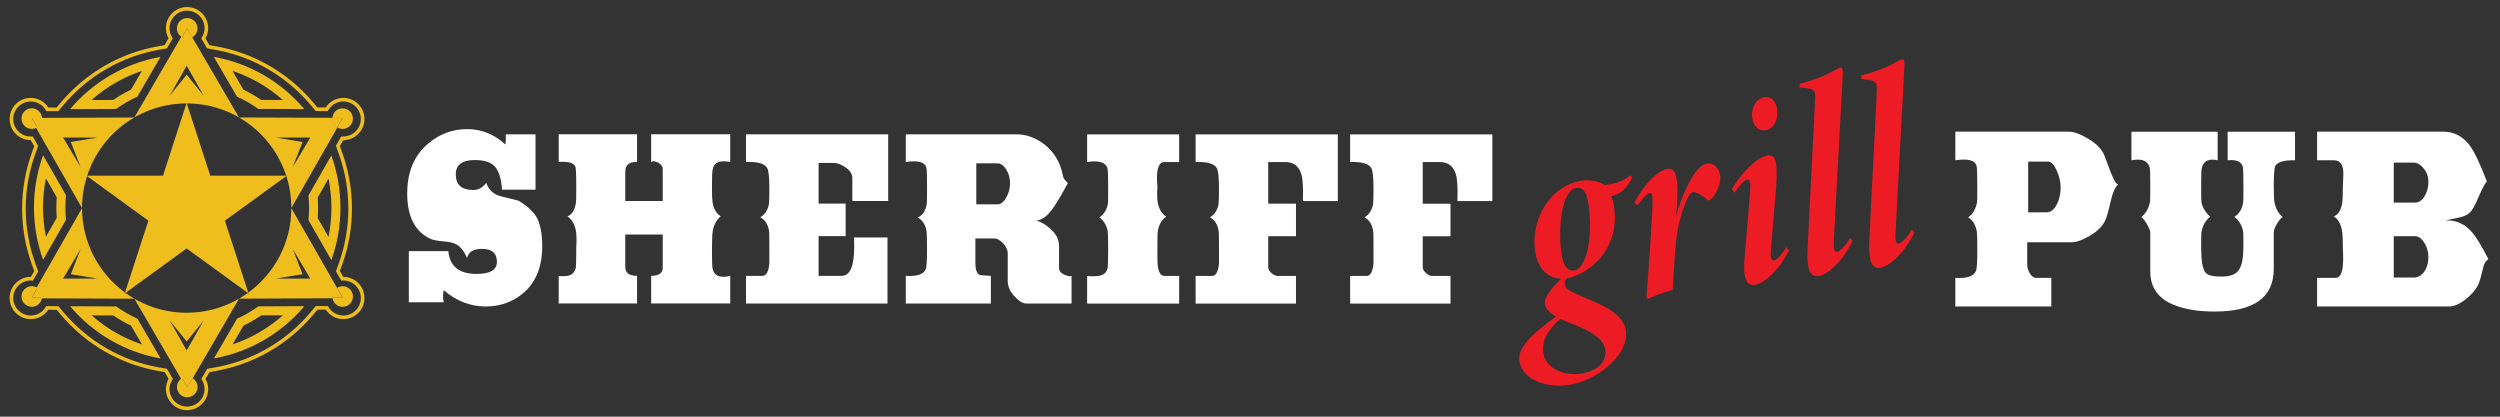 <svg width="100%" height="100%" viewBox="0 0 180 30" version="1.1" xmlns="http://www.w3.org/2000/svg" xmlns:xlink="http://www.w3.org/1999/xlink" xml:space="preserve" xmlns:serif="http://www.serif.com/" style="fill-rule:evenodd;clip-rule:evenodd;stroke-linejoin:round;stroke-miterlimit:2;">
    <rect x="0" y="0" width="180" height="30" fill="#333333" stroke="none"/>
    <g transform="matrix(0.075,0,0,0.075,13.846,1.3)">
        <path d="M0,18.435C2.961,16.726 4.973,13.561 4.973,9.898C4.973,4.435 0.548,0 -4.925,0C-10.391,0 -14.82,4.435 -14.82,9.898C-14.82,13.53 -12.841,16.672 -9.925,18.394L-4.977,9.898L0,18.435Z" style="fill:rgb(239,190,28);fill-rule:nonzero;"/>
    </g>
    <g transform="matrix(0.075,0,0,0.075,23.933,21.292)">
        <path d="M0,1.554C0.404,6.645 4.615,10.666 9.814,10.666C15.279,10.666 19.704,6.237 19.704,0.776C19.704,-4.694 15.279,-9.112 9.814,-9.112C7.893,-9.112 6.113,-8.541 4.598,-7.597L9.814,1.513L0,1.554Z" style="fill:rgb(239,190,28);fill-rule:nonzero;"/>
    </g>
    <g transform="matrix(0.075,0,0,0.075,24.276,7.914)">
        <path d="M0,16.757C1.515,17.701 3.293,18.272 5.213,18.272C10.677,18.272 15.105,13.845 15.105,8.382C15.105,2.916 10.677,-1.515 5.213,-1.515C-0.021,-1.515 -4.259,2.556 -4.613,7.699L5.159,7.732L0,16.757Z" style="fill:rgb(239,190,28);fill-rule:nonzero;"/>
    </g>
    <g transform="matrix(0.075,0,0,0.075,3.026,8.583)">
        <path d="M0,-1.18C-0.312,-6.362 -4.569,-10.484 -9.834,-10.484C-15.3,-10.484 -19.724,-6.052 -19.724,-0.586C-19.724,4.88 -15.3,9.304 -9.834,9.304C-7.947,9.304 -6.2,8.747 -4.7,7.831L-9.834,-1.136L0,-1.18Z" style="fill:rgb(239,190,28);fill-rule:nonzero;"/>
    </g>
    <g transform="matrix(0.075,0,0,0.075,2.688,21.971)">
        <path d="M0,-16.666C-1.536,-17.641 -3.342,-18.224 -5.294,-18.224C-10.759,-18.224 -15.184,-13.802 -15.184,-8.336C-15.184,-2.875 -10.759,1.558 -5.294,1.558C-0.124,1.558 4.062,-2.419 4.514,-7.467L-5.24,-7.5L0,-16.666Z" style="fill:rgb(239,190,28);fill-rule:nonzero;"/>
    </g>
    <g transform="matrix(0.075,0,0,0.075,13.112,28.604)">
        <path d="M0,-18.433C-2.955,-16.719 -4.967,-13.559 -4.967,-9.892C-4.967,-4.441 -0.538,0 4.927,0C10.397,0 14.828,-4.441 14.828,-9.892C14.828,-13.528 12.852,-16.672 9.932,-18.392L4.977,-9.892L0,-18.433Z" style="fill:rgb(239,190,28);fill-rule:nonzero;"/>
    </g>
    <g transform="matrix(0.075,0,0,0.075,20.364,4.749)">
        <path d="M0,32.656L-20.84,32.577C-26.252,28.863 -31.974,25.562 -37.891,22.731L-48.4,4.716C-30.579,10.647 -14.098,20.164 0,32.656M-23.594,41.23L20.619,41.396C-1.182,15.614 -31.639,-2.577 -66.268,-8.74L-44.006,29.442C-36.779,32.697 -29.954,36.65 -23.594,41.23" style="fill:rgb(239,190,28);fill-rule:nonzero;"/>
    </g>
    <g transform="matrix(0.075,0,0,0.075,6.589,4.751)">
        <path d="M0,32.694C14.091,20.196 30.571,10.664 48.379,4.723L37.882,22.742C31.968,25.583 26.252,28.882 20.84,32.603L0,32.694ZM44.006,29.449L66.243,-8.746C31.612,-2.558 1.175,15.652 -20.612,41.44L23.601,41.251C29.96,36.672 36.788,32.709 44.006,29.449" style="fill:rgb(239,190,28);fill-rule:nonzero;"/>
    </g>
    <g transform="matrix(0.075,0,0,0.075,23.652,12.86)">
        <path d="M0,56.013L-10.387,37.876C-10.13,34.587 -10.006,31.291 -10.006,28.048C-10.006,24.778 -10.13,21.463 -10.391,18.151L-0.015,0.002C1.863,9.19 2.812,18.571 2.812,28.048C2.812,37.503 1.869,46.851 0,56.013M-19.253,16.206C-18.866,20.105 -18.665,24.051 -18.665,28.048C-18.665,32.025 -18.866,35.945 -19.246,39.825L2.734,78.217C8.384,62.553 11.473,45.667 11.473,28.048C11.473,10.401 8.369,-6.515 2.705,-22.204L-19.253,16.206Z" style="fill:rgb(239,190,28);fill-rule:nonzero;"/>
    </g>
    <g transform="matrix(0.075,0,0,0.075,20.369,25.151)">
        <path d="M0,-32.671C-14.083,-20.184 -30.569,-10.647 -48.371,-4.706L-37.876,-22.733C-31.96,-25.57 -26.246,-28.875 -20.846,-32.59L0,-32.671ZM-43.992,-29.438L-66.231,8.756C-31.604,2.569 -1.167,-15.639 20.618,-41.427L-23.607,-41.233C-29.954,-36.657 -36.779,-32.7 -43.992,-29.438" style="fill:rgb(239,190,28);fill-rule:nonzero;"/>
    </g>
    <g transform="matrix(0.075,0,0,0.075,6.594,25.154)">
        <path d="M0,-32.646L20.846,-32.571C26.252,-28.857 31.968,-25.564 37.876,-22.735L48.385,-4.718C30.577,-10.651 14.089,-20.165 0,-32.646M23.601,-41.224L-20.619,-41.39C1.175,-15.612 31.624,2.573 66.257,8.744L43.992,-29.447C36.775,-32.694 29.952,-36.65 23.601,-41.224" style="fill:rgb(239,190,28);fill-rule:nonzero;"/>
    </g>
    <g transform="matrix(0.075,0,0,0.075,3.306,17.042)">
        <path d="M0,-56.007L10.385,-37.87C10.136,-34.581 10.004,-31.291 10.004,-28.05C10.004,-24.768 10.136,-21.456 10.391,-18.137L0.021,0.002C-1.865,-9.184 -2.808,-18.563 -2.808,-28.05C-2.808,-37.501 -1.871,-46.847 0,-56.007M19.251,-16.2C18.866,-20.095 18.665,-24.052 18.665,-28.05C18.665,-32.015 18.866,-35.939 19.244,-39.811L-2.728,-78.211C-8.377,-62.547 -11.473,-45.659 -11.473,-28.05C-11.473,-10.399 -8.369,6.521 -2.705,22.204L19.251,-16.2Z" style="fill:rgb(239,190,28);fill-rule:nonzero;"/>
    </g>
    <g transform="matrix(0.075,0,0,0.075,19.858,9.907)">
        <path d="M0,135.321L25.679,131.147L16.215,106.911L33.127,135.396L0,135.321ZM-26.142,150.077L-27.131,149.354C-43.596,161.146 -63.755,168.117 -85.558,168.117C-107.358,168.117 -127.521,161.146 -143.988,149.35L-144.986,150.077L-144.607,148.907C-169.696,130.644 -186.016,101.062 -186.016,67.658C-186.016,57.081 -184.373,46.891 -181.343,37.315L-181.709,37.05L-181.252,37.05C-168.305,-3.46 -130.369,-32.8 -85.564,-32.804L-85.558,-32.804C-40.751,-32.804 -2.808,-3.462 10.139,37.05L10.579,37.05L10.225,37.309C13.255,46.885 14.9,57.077 14.9,67.658C14.9,101.071 -1.424,130.654 -26.521,148.918L-26.142,150.077ZM-85.564,204.308L-101.917,175.505L-85.564,195.74L-69.207,175.505L-85.564,204.308ZM-204.246,135.396L-187.328,106.911L-196.8,131.147L-171.12,135.321L-204.246,135.396ZM-187.328,28.408L-204.246,-0.077L-171.12,-0.004L-196.8,4.174L-187.328,28.408ZM-85.564,-68.992L-69.207,-40.186L-85.564,-60.422L-101.917,-40.186L-85.564,-68.992ZM33.127,-0.077L16.215,28.408L25.679,4.174L0,-0.004L33.127,-0.077ZM54.577,153.479C54.577,149.936 56.454,146.852 59.256,145.106L14.9,67.627L59.26,-9.969C56.458,-11.716 54.577,-14.799 54.577,-18.344C54.577,-18.58 54.631,-18.8 54.648,-19.027L-35.351,-19.356L-80.641,-97.009C-82.093,-96.168 -83.761,-95.651 -85.564,-95.651C-87.395,-95.651 -89.09,-96.183 -90.562,-97.052L-135.82,-19.325L-225.755,-18.94C-225.744,-18.738 -225.699,-18.551 -225.699,-18.344C-225.699,-14.768 -227.611,-11.664 -230.453,-9.928L-186.022,67.694L-230.295,145.149C-227.539,146.902 -225.699,149.965 -225.699,153.479C-225.699,153.777 -225.759,154.056 -225.786,154.348L-135.76,154.681L-90.491,232.334C-89.032,231.491 -87.367,230.974 -85.564,230.974C-83.73,230.974 -82.033,231.506 -80.56,232.373L-35.302,154.644L54.654,154.257C54.633,153.998 54.577,153.748 54.577,153.479" style="fill:rgb(239,190,28);fill-rule:nonzero;"/>
    </g>
    <g transform="matrix(-0.038,-0.064,-0.064,0.038,13.521,1.952)">
        <path d="M-10.562,1.109L-0.68,1.109L-5.528,9.662C-7.018,8.828 -8.333,7.633 -9.256,6.048C-10.165,4.49 -10.555,2.789 -10.562,1.109" style="fill:rgb(239,190,28);fill-rule:nonzero;"/>
    </g>
    <g transform="matrix(-0.006,0.074,0.074,0.006,24.041,20.678)">
        <path d="M9.1,-0.851C9.369,-0.831 9.612,-0.756 9.871,-0.716L9.1,9.067L0.402,3.191C2.348,0.527 5.563,-1.115 9.1,-0.851" style="fill:rgb(239,190,28);fill-rule:nonzero;"/>
    </g>
    <g transform="matrix(0.037,-0.065,-0.065,-0.037,24.579,9.009)">
        <path d="M-3.812,2.488L6.583,2.488L1.763,10.988C1.558,10.888 1.34,10.827 1.135,10.71C-1.943,8.951 -3.686,5.788 -3.812,2.488" style="fill:rgb(239,190,28);fill-rule:nonzero;"/>
    </g>
    <g transform="matrix(0.004,-0.074,-0.074,-0.004,2.391,8.446)">
        <path d="M-0.766,-8.633C-0.561,-8.621 -0.376,-8.563 -0.176,-8.54L-0.766,1.275L-9.434,-4.347C-7.542,-7.093 -4.338,-8.831 -0.766,-8.633" style="fill:rgb(239,190,28);fill-rule:nonzero;"/>
    </g>
    <g transform="matrix(-0.037,0.065,0.065,0.037,2.95,21.263)">
        <path d="M-4.471,-6.605L6.087,-6.605L1.275,1.879C1.008,1.757 0.736,1.672 0.477,1.524C-2.574,-0.22 -4.318,-3.341 -4.471,-6.605" style="fill:rgb(239,190,28);fill-rule:nonzero;"/>
    </g>
    <g transform="matrix(0.038,0.064,0.064,-0.038,13.527,27.042)">
        <path d="M-0.636,-6.073L9.249,-6.073L4.399,2.487C2.905,1.652 1.593,0.455 0.669,-1.132C-0.238,-2.689 -0.63,-4.391 -0.636,-6.073" style="fill:rgb(239,190,28);fill-rule:nonzero;"/>
    </g>
    <g transform="matrix(0.075,0,0,0.075,15.521,3.59)">
        <path d="M0,304.773L-8.03,306.207L-13.675,315.911L-13.133,316.799C-11.453,319.502 -10.565,322.544 -10.565,325.605C-10.565,334.87 -18.121,342.422 -27.396,342.422C-36.67,342.422 -44.217,334.87 -44.217,325.605C-44.217,322.505 -43.317,319.425 -41.61,316.714L-41.053,315.826L-46.661,306.218L-54.693,304.79C-90.042,298.486 -122.343,279.858 -145.644,252.307L-150.919,246.069L-162.57,246.024L-163.073,246.866C-166.169,251.976 -171.538,255.028 -177.421,255.028C-186.695,255.028 -194.244,247.487 -194.244,238.211C-194.244,228.932 -186.695,221.384 -177.421,221.384C-177.291,221.384 -177.167,221.415 -177.038,221.434C-176.838,221.461 -176.633,221.477 -176.426,221.494L-175.352,221.564L-170.277,212.682L-173.053,205C-179.145,188.129 -182.235,170.433 -182.235,152.387C-182.235,134.386 -179.158,116.721 -173.086,99.873L-170.315,92.193L-175.538,83.064L-176.608,83.118C-176.79,83.126 -176.976,83.151 -177.421,83.205C-186.695,83.205 -194.244,75.662 -194.244,66.384C-194.244,57.11 -186.695,49.563 -177.421,49.563C-171.432,49.563 -166.02,52.709 -162.943,57.982L-162.438,58.841L-150.985,58.797L-145.71,52.543C-122.43,24.985 -90.133,6.325 -54.782,0.006L-46.752,-1.428L-41.105,-11.128L-41.657,-12.007C-43.329,-14.712 -44.217,-17.758 -44.217,-20.815C-44.217,-30.091 -36.67,-37.638 -27.396,-37.638C-18.121,-37.638 -10.565,-30.091 -10.565,-20.815C-10.565,-17.721 -11.465,-14.652 -13.172,-11.935L-13.729,-11.047L-8.127,-1.44L-0.097,-0.01C35.26,6.283 67.568,24.923 90.862,52.473L96.15,58.71L107.699,58.758L108.206,57.903C111.284,52.68 116.681,49.563 122.639,49.563C131.913,49.563 139.458,57.11 139.458,66.384C139.458,75.662 131.828,83.207 122.323,83.17C122.126,83.141 121.932,83.12 121.725,83.108L120.665,83.054L115.504,92.102L118.277,99.784C124.363,116.646 127.453,134.347 127.453,152.387C127.453,170.391 124.378,188.063 118.304,204.911L115.526,212.589L120.659,221.546L121.725,221.488C121.925,221.477 122.12,221.45 122.639,221.384C131.913,221.384 139.458,228.932 139.458,238.211C139.458,247.487 131.913,255.028 122.639,255.028C116.72,255.028 111.348,251.945 108.252,246.789L107.747,245.939L96.203,245.987L90.928,252.241C67.648,279.798 35.351,298.453 0,304.773M97.815,249.443L105.812,249.409C109.605,255.121 115.822,258.497 122.639,258.497C133.825,258.497 142.929,249.399 142.929,238.211C142.929,227.028 133.825,217.928 122.639,217.928L122.573,217.928L119.332,212.255L121.561,206.078C127.776,188.851 130.919,170.789 130.919,152.387C130.919,133.947 127.761,115.847 121.532,98.6L119.301,92.427L122.585,86.667L122.639,86.667C133.825,86.667 142.929,77.572 142.929,66.384C142.929,55.196 133.825,46.096 122.639,46.096C115.777,46.096 109.537,49.513 105.754,55.287L97.755,55.256L93.507,50.235C69.687,22.067 36.666,3.013 0.505,-3.423L-5.944,-4.569L-9.698,-11.01C-8.003,-14.039 -7.105,-17.413 -7.105,-20.815C-7.105,-32.005 -16.202,-41.105 -27.396,-41.105C-38.582,-41.105 -47.679,-32.005 -47.679,-20.815C-47.679,-17.452 -46.806,-14.114 -45.134,-11.097L-48.938,-4.559L-55.395,-3.402C-91.537,3.055 -124.554,22.134 -148.353,50.306L-152.598,55.335L-160.484,55.37C-164.228,49.623 -170.623,46.096 -177.421,46.096C-188.607,46.096 -197.705,55.196 -197.705,66.384C-197.705,77.555 -188.632,86.644 -177.465,86.667L-174.12,92.522L-176.343,98.701C-182.55,115.918 -185.708,133.984 -185.708,152.387C-185.708,170.828 -182.543,188.932 -176.314,206.175L-174.083,212.353L-177.264,217.928L-177.421,217.928C-188.607,217.928 -197.705,227.028 -197.705,238.211C-197.705,249.399 -188.607,258.497 -177.421,258.497C-170.644,258.497 -164.443,255.152 -160.648,249.492L-152.535,249.529L-148.289,254.544C-124.469,282.714 -91.448,301.76 -55.299,308.202L-48.845,309.345L-45.086,315.787C-46.785,318.823 -47.679,322.194 -47.679,325.605C-47.679,336.778 -38.582,345.878 -27.396,345.878C-16.202,345.878 -7.105,336.778 -7.105,325.605C-7.105,322.238 -7.982,318.893 -9.656,315.884L-5.836,309.334L0.613,308.181C36.755,301.721 69.772,282.654 93.571,254.469L97.815,249.443Z" style="fill:rgb(239,190,28);fill-rule:nonzero;"/>
    </g>
    <g transform="matrix(0.075,0,0,0.075,17.909,21.01)">
        <path d="M0,1.159L-0.377,0C-0.582,0.149 -0.786,0.294 -0.991,0.437L0,1.159Z" style="fill:rgb(239,190,28);fill-rule:nonzero;"/>
    </g>
    <g transform="matrix(0.075,0,0,0.075,9.049,21.009)">
        <path d="M0,1.165L0.997,0.439C0.793,0.292 0.581,0.147 0.381,0L0,1.165Z" style="fill:rgb(239,190,28);fill-rule:nonzero;"/>
    </g>
    <g transform="matrix(0.075,0,0,0.075,20.647,12.689)">
        <path d="M0,-0.259L-0.443,-0.259C-0.412,-0.174 -0.383,-0.087 -0.352,0L0,-0.259Z" style="fill:rgb(239,190,28);fill-rule:nonzero;"/>
    </g>
    <g transform="matrix(0.075,0,0,0.075,6.311,12.689)">
        <path d="M0,-0.265L0.366,0C0.395,-0.091 0.426,-0.178 0.457,-0.265L0,-0.265Z" style="fill:rgb(239,190,28);fill-rule:nonzero;"/>
    </g>
    <g transform="matrix(0.075,0,0,0.075,20.621,15.815)">
        <path d="M0,-41.937C-0.031,-42.024 -0.06,-42.109 -0.087,-42.196L-73.095,-42.196L-95.789,-112.048L-118.484,-42.196L-191.48,-42.196C-191.506,-42.105 -191.54,-42.018 -191.569,-41.931L-132.515,0.976L-154.833,69.666C-154.628,69.815 -154.419,69.957 -154.214,70.106L-95.789,27.659L-37.359,70.111C-37.158,69.962 -36.949,69.821 -36.744,69.674L-59.066,0.976L0,-41.937Z" style="fill:rgb(239,190,28);fill-rule:nonzero;"/>
    </g>
    <g transform="matrix(0.123,0,0,0.128,114.392,25.732)">
        <path d="M0,-85.029C-0.968,-92.457 -3.054,-95.882 -7.303,-95.328C-15.507,-94.258 -18.121,-74.308 -16.143,-59.136C-15.278,-52.498 -13.089,-48.283 -8.547,-48.875C-1.808,-49.754 2.473,-66.063 0,-85.029M-31.5,-60.348C-33.024,-72.044 -28.647,-84.187 -19.843,-92.086C-15.42,-95.877 -9.681,-98.715 -3.967,-99.46C0.867,-100.09 5.302,-99.222 9.315,-97.012C17.854,-97.804 22.128,-100.451 24.099,-102.476L25.33,-101.029C21.212,-92.616 15.581,-91.239 13.131,-90.599C13.964,-88.778 14.587,-86.288 14.958,-83.443C16.606,-70.799 11.566,-61.462 7.035,-56.211C1.477,-49.7 -7.467,-45.158 -13.034,-44.432C-23.29,-43.095 -30.098,-49.601 -31.5,-60.348M9.65,-4.152C9.115,-8.262 5.919,-11.06 1.698,-13.724C-3.318,-16.767 -10.47,-19.049 -16.763,-21.604C-24.015,-15.515 -27.543,-9.43 -26.698,-2.95C-25.421,6.849 -13.794,10.316 -5.149,9.189C5.839,7.756 10.454,2.011 9.65,-4.152M-12.677,-45.122C-13.16,-44.255 -14.273,-42.503 -14.046,-40.764C-13.696,-38.077 -9.619,-36.519 -0.189,-32.766C14.425,-26.956 20.755,-21.834 21.641,-15.038C23.578,-0.182 3.17,13.569 -12.067,15.556C-26.572,17.447 -39.428,11.408 -40.665,1.925C-41.716,-6.135 -31.991,-13.833 -19.187,-23.056C-22.846,-24.829 -25.602,-27.685 -25.806,-30.391C-26.092,-33.729 -21.875,-39.1 -15.608,-44.74L-12.677,-45.122Z" style="fill:rgb(237,28,36);fill-rule:nonzero;"/>
    </g>
    <g transform="matrix(0.123,0,0,0.128,117.683,18.656)">
        <path d="M0,-31.829C6.888,-44.139 14.6,-50.127 19.435,-50.758C25.003,-51.483 25.678,-44.017 24.834,-29.923L24.362,-24.397C28.027,-36.287 35.112,-52.801 42.584,-53.776C46.393,-54.272 49.63,-51.158 50.187,-46.891C50.763,-42.465 47.319,-35.748 45.16,-34.02C44.091,-33.077 43.253,-32.646 42.396,-33.499C40.203,-35.463 36.003,-37.969 34.244,-37.74C31.168,-37.339 27.567,-26.1 26.196,-20.617C23.623,-10.638 23.106,7.11 22.353,17.334C17.287,18.477 11.319,20.702 7.821,22.443L6.965,21.591C8.464,4.518 9.716,-14.45 10.345,-25.623C10.782,-34.842 10.599,-37.39 9.134,-37.199C6.79,-36.893 3.642,-32.465 1.566,-30.104L0,-31.829Z" style="fill:rgb(237,28,36);fill-rule:nonzero;"/>
    </g>
    <g transform="matrix(0.123,0,0,0.128,127.956,19.614)">
        <path d="M0,-91.482C0.7,-86.108 -1.863,-80.631 -6.845,-79.981C-10.947,-79.446 -13.976,-82.105 -14.635,-87.163C-15.233,-91.746 -13.044,-97.818 -7.33,-98.563C-3.081,-99.117 -0.536,-95.591 0,-91.482M6.892,-12.336C0.065,0.449 -8.4,6.374 -13.382,7.024C-18.07,7.635 -20.174,2.926 -19.041,-8.955C-17.777,-23.264 -16.88,-32.382 -15.871,-45.211C-15.504,-50.403 -15.772,-52.457 -17.53,-52.228C-19.582,-51.961 -22.665,-48.183 -24.911,-44.836L-26.518,-46.877C-20.891,-56.29 -11.164,-65.113 -5.597,-65.839C-0.469,-66.507 0.337,-61.469 -0.654,-47.356C-1.661,-35.652 -2.669,-23.948 -3.696,-12.402C-4.145,-7.843 -3.227,-6.516 -1.908,-6.688C-0.883,-6.822 1.716,-8.607 5.452,-14.237L6.892,-12.336Z" style="fill:rgb(237,28,36);fill-rule:nonzero;"/>
    </g>
    <g transform="matrix(0.123,0,0,0.128,133.387,7.442)">
        <path d="M0,77.513C-6.826,90.297 -15.104,96.52 -20.085,97.169C-24.774,97.78 -26.962,93.565 -26.354,82.235C-25.086,55.388 -23.182,24.279 -22.021,-1.108C-21.568,-7.917 -22.468,-7.961 -28.681,-8.758C-29.894,-8.922 -30.334,-8.864 -31.087,-8.927L-30.915,-11.039C-23.693,-12.784 -15.861,-15.573 -11.567,-18.062C-9.346,-19.316 -7.65,-20.019 -6.917,-20.114C-5.745,-20.267 -5.624,-18.194 -5.862,-14.305C-7.45,15.798 -9.396,46.591 -10.986,77.82C-11.288,82.36 -10.517,83.706 -9.198,83.534C-8.026,83.381 -5.135,81.558 -1.419,75.769L0,77.513Z" style="fill:rgb(237,28,36);fill-rule:nonzero;"/>
    </g>
    <g transform="matrix(0.123,0,0,0.128,137.83,6.84)">
        <path d="M0,77.513C-6.826,90.297 -15.104,96.52 -20.085,97.169C-24.774,97.78 -26.962,93.565 -26.354,82.235C-25.086,55.388 -23.181,24.279 -22.021,-1.108C-21.568,-7.917 -22.467,-7.961 -28.681,-8.758C-29.894,-8.922 -30.333,-8.864 -31.087,-8.927L-30.915,-11.039C-23.692,-12.784 -15.861,-15.573 -11.566,-18.062C-9.346,-19.316 -7.649,-20.019 -6.917,-20.114C-5.745,-20.267 -5.623,-18.194 -5.862,-14.305C-7.45,15.798 -9.395,46.591 -10.986,77.82C-11.288,82.36 -10.516,83.706 -9.198,83.534C-8.026,83.381 -5.135,81.558 -1.419,75.769L0,77.513Z" style="fill:rgb(237,28,36);fill-rule:nonzero;"/>
    </g>
    <g transform="matrix(0.123,0,0,0.128,37.343,16.912)">
        <path d="M0,-19.219C-2.348,-19.827 -4.355,-20.318 -6.022,-20.684C-7.693,-21.051 -9.023,-21.355 -10.015,-21.6C-14.617,-22.699 -17.594,-25.26 -18.946,-29.286C-21.023,-26.601 -23.548,-25.26 -26.525,-25.26C-33.383,-25.26 -36.81,-28.187 -36.81,-34.045C-36.81,-39.412 -33.113,-42.098 -25.713,-42.098C-20.571,-42.098 -16.829,-41.061 -14.481,-38.984C-11.775,-36.544 -10.196,-32.03 -9.744,-25.44L9.879,-25.44L9.879,-56.557L-7.579,-56.557C-7.4,-53.748 -7.49,-51.858 -7.85,-50.883C-14.256,-56.616 -21.7,-59.485 -30.179,-59.485C-38.571,-59.485 -46.058,-56.859 -52.646,-51.616C-61.036,-45.025 -65.231,-35.569 -65.231,-23.245C-65.231,-10.186 -60.586,-1.648 -51.292,2.381C-50.571,2.626 -49.599,2.868 -48.38,3.11C-47.164,3.359 -45.654,3.539 -43.848,3.66C-40.6,3.905 -38.165,4.455 -36.54,5.308C-34.104,6.528 -31.986,9.089 -30.179,12.992C-29.367,9.58 -26.482,7.869 -21.519,7.869C-15.654,7.869 -12.721,10.309 -12.721,15.184C-12.721,19.703 -16.694,21.96 -24.631,21.96C-34.827,21.96 -40.329,17.691 -41.142,9.151L-64.283,9.151L-64.283,37.885L-43.848,37.885C-44.119,36.789 -44.254,35.628 -44.254,34.408C-44.254,33.309 -44.119,32.21 -43.848,31.114C-36.45,37.214 -28.24,40.266 -19.217,40.266C-11.279,40.266 -4.286,38.009 1.758,33.492C9.787,27.392 13.804,18.365 13.804,6.404C13.804,-0.552 12.721,-5.979 10.556,-9.884C8.479,-13.178 4.96,-16.291 0,-19.219" style="fill:white;fill-rule:nonzero;"/>
    </g>
    <g transform="matrix(0.123,0,0,0.128,46.884,11.66)">
        <path d="M0,64.057L0,79.616L46.283,79.616L46.283,64.057C44.748,64.423 43.396,64.606 42.223,64.606C38.614,64.606 36.494,62.958 35.862,59.664C35.681,58.447 35.592,55.151 35.592,49.78C35.592,44.413 35.727,40.874 35.998,39.164C36.629,35.385 38.208,32.514 40.733,30.562C38.029,28.978 36.404,26.172 35.862,22.146C35.771,21.655 35.705,20.742 35.659,19.399C35.613,18.057 35.592,16.167 35.592,13.724C35.592,8.356 35.727,5.184 35.998,4.206C36.629,1.157 38.794,-0.37 42.494,-0.37C43.125,-0.37 43.732,-0.337 44.322,-0.275C44.907,-0.216 45.56,-0.124 46.283,-0.003L46.283,-15.559L0,-15.559L0,-0.003C0.542,-0.248 0.948,-0.37 1.219,-0.37C2.119,-0.37 3.064,-0.124 4.058,0.363C5.865,1.344 6.767,2.499 6.767,3.84L6.767,21.96L-15.156,21.96L-15.156,5.488C-15.156,1.71 -12.856,-0.124 -8.256,-0.003L-8.256,-15.559L-54.133,-15.559L-54.133,-0.003C-48.631,-0.37 -45.383,0.484 -44.39,2.56C-44.029,3.172 -43.848,6.891 -43.848,13.724C-43.848,19.336 -43.894,22.326 -43.983,22.692C-44.706,27.085 -46.375,29.711 -48.992,30.562C-45.473,33.005 -43.712,37.093 -43.712,42.827L-43.712,45.937C-43.804,46.549 -43.848,47.157 -43.848,47.766L-43.848,48.865C-43.848,54.846 -43.94,58.447 -44.119,59.664C-44.931,62.716 -47.187,64.24 -50.886,64.24L-52.375,64.24C-52.917,64.24 -53.504,64.181 -54.133,64.057L-54.133,79.616L-8.256,79.616L-8.256,64.057C-12.856,64.057 -15.156,62.409 -15.156,59.115L-15.156,40.812L6.767,40.812L6.767,59.481C6.767,62.533 4.51,64.057 0,64.057" style="fill:white;fill-rule:nonzero;"/>
    </g>
    <g transform="matrix(0.123,0,0,0.128,63.899,14.426)">
        <path d="M0,20.864L-19.623,20.864C-19.533,22.329 -19.488,23.549 -19.488,24.524L-19.488,26.172C-19.488,37.034 -21.925,42.464 -26.796,42.464L-40.329,42.464L-40.329,20.134L-24.496,20.134L-24.496,1.831L-40.329,1.831L-40.329,-21.047L-31.127,-21.047C-29.683,-21.047 -27.744,-20.377 -25.306,-19.036C-22.15,-17.207 -20.571,-15.009 -20.571,-12.445L-20.571,0.366L0.406,0.366L0.406,-37.155L-82.823,-37.155L-82.823,-21.597C-76.148,-21.842 -72.044,-20.743 -70.508,-18.303C-69.608,-17.083 -69.154,-13.24 -69.154,-6.771C-69.154,-2.012 -69.246,0.978 -69.425,2.198C-70.058,5.491 -71.725,7.931 -74.433,9.518C-71.546,10.98 -69.831,13.665 -69.289,17.57C-69.202,17.936 -69.154,21.23 -69.154,27.451L-69.154,35.507C-69.608,40.145 -70.96,42.464 -73.214,42.464L-82.823,42.464L-82.823,58.019L0,58.019L0,20.864Z" style="fill:white;fill-rule:nonzero;"/>
    </g>
    <g transform="matrix(0.123,0,0,0.128,72.474,17.357)">
        <path d="M0,-24.89C-1.536,-22.084 -3.248,-20.68 -5.142,-20.68L-17.729,-20.68L-17.729,-43.743L-5.55,-43.743C-3.475,-43.743 -1.691,-42.582 -0.205,-40.265C1.284,-37.947 2.029,-35.386 2.029,-32.579C2.029,-29.77 1.352,-27.206 0,-24.89M33.698,18.853C31.712,18.002 30.719,16.779 30.719,15.19L30.719,2.745C30.719,-1.036 28.779,-4.451 24.9,-7.503C22.554,-9.452 20.073,-10.797 17.456,-11.532C21.156,-11.774 24.9,-14.826 28.692,-20.68C29.862,-22.388 31.035,-24.249 32.208,-26.264C33.379,-28.275 34.598,-30.381 35.862,-32.579C34.058,-34.287 33.108,-35.628 33.021,-36.605C31.485,-44.534 27.517,-50.696 21.113,-55.092C16.242,-58.385 11.185,-60.031 5.954,-60.031L-59.006,-60.031L-59.006,-44.475C-58.106,-44.596 -57.27,-44.688 -56.503,-44.75C-55.737,-44.809 -54.994,-44.841 -54.269,-44.841C-50.029,-44.841 -47.594,-43.68 -46.96,-41.365C-46.69,-40.387 -46.556,-36.789 -46.556,-30.565C-46.556,-24.707 -46.602,-21.596 -46.69,-21.233C-47.415,-16.837 -49.219,-14.214 -52.104,-13.361C-49.398,-11.898 -47.686,-9.517 -46.96,-6.224C-46.69,-4.88 -46.556,-1.341 -46.556,4.393C-46.556,11.228 -46.825,15.072 -47.369,15.922C-48.633,18.735 -52.51,19.952 -59.006,19.585L-59.006,35.141L-9.204,35.141L-9.204,19.585C-13.263,19.343 -15.475,19.157 -15.836,19.036C-17.458,18.182 -18.271,15.922 -18.271,12.263L-18.271,-1.462L-6.902,-1.462C-5.461,-1.462 -3.838,-0.549 -2.031,1.279C-0.227,3.111 0.677,5.004 0.677,6.954L0.677,22.513C0.677,25.44 1.94,28.25 4.464,30.932C7.081,33.741 9.473,35.141 11.637,35.141L38.027,35.141L38.027,19.585C37.756,19.71 37.396,19.766 36.946,19.766C36.133,19.766 35.052,19.464 33.698,18.853" style="fill:white;fill-rule:nonzero;"/>
    </g>
    <g transform="matrix(0.123,0,0,0.128,83.833,19.866)">
        <path d="M0,-64.057L8.662,-64.057L8.662,-79.616L-45.2,-79.616L-45.2,-64.057C-44.479,-64.178 -43.759,-64.269 -43.036,-64.332C-42.315,-64.391 -41.638,-64.423 -41.004,-64.423C-36.675,-64.423 -34.102,-63.141 -33.292,-60.58C-33.021,-59.602 -32.885,-56.188 -32.885,-50.332C-32.885,-44.351 -32.931,-41.178 -33.021,-40.815C-33.563,-37.397 -35.234,-34.774 -38.027,-32.942C-35.504,-31.114 -33.879,-28.55 -33.156,-25.256C-32.977,-24.033 -32.885,-20.618 -32.885,-15.009C-32.885,-8.536 -33.021,-4.876 -33.292,-4.026C-34.102,-1.216 -36.631,0.184 -40.871,0.184L-42.9,0.184C-43.625,0.184 -44.388,0.128 -45.2,0.004L-45.2,15.559L8.662,15.559L8.662,0.004L0,0.004C-2.165,0.004 -3.475,-2.132 -3.925,-6.404C-4.015,-7.012 -4.058,-9.881 -4.058,-15.009C-4.058,-20.985 -4.015,-24.157 -3.925,-24.524C-3.384,-28.55 -1.715,-31.48 1.083,-33.309C-2.435,-35.625 -4.196,-39.53 -4.196,-45.024L-4.196,-47.768C-4.106,-48.377 -4.058,-48.864 -4.058,-49.231L-4.058,-50.146C-4.15,-51.121 -4.22,-52.008 -4.261,-52.799C-4.31,-53.594 -4.329,-54.294 -4.329,-54.905C-4.329,-61.005 -2.888,-64.057 0,-64.057" style="fill:white;fill-rule:nonzero;"/>
    </g>
    <g transform="matrix(0.123,0,0,0.128,86.085,19.866)">
        <path d="M0,-64.057C6.677,-64.302 10.781,-63.203 12.317,-60.763C13.217,-59.543 13.669,-55.7 13.669,-49.231C13.669,-44.472 13.579,-41.482 13.398,-40.262C12.767,-36.969 11.098,-34.529 8.392,-32.942C11.277,-31.48 12.992,-28.792 13.533,-24.89C13.621,-24.524 13.669,-21.23 13.669,-15.009L13.669,-6.953C13.217,-2.315 11.865,0.004 9.608,0.004L0,0.004L0,15.559L58.735,15.559L58.735,0.004L47.908,0.004C46.914,0.004 45.764,-0.513 44.457,-1.553C43.149,-2.587 42.494,-3.718 42.494,-4.938L42.494,-22.326L58.735,-22.326L58.735,-40.629L42.494,-40.629L42.494,-64.057L52.508,-64.057C57.289,-64.057 60.402,-61.797 61.845,-57.286C62.75,-54.601 63.065,-49.535 62.794,-42.094L83.229,-42.094L83.229,-79.616L0,-79.616L0,-64.057Z" style="fill:white;fill-rule:nonzero;"/>
    </g>
    <g transform="matrix(0.123,0,0,0.128,97.211,21.859)">
        <path d="M0,-95.175L0,-79.616C6.677,-79.861 10.781,-78.762 12.317,-76.323C13.217,-75.103 13.669,-71.259 13.669,-64.793C13.669,-60.034 13.579,-57.045 13.398,-55.825C12.767,-52.528 11.098,-50.088 8.392,-48.502C11.277,-47.039 12.992,-44.354 13.533,-40.452C13.621,-40.086 13.669,-36.789 13.669,-30.568L13.669,-22.513C13.217,-17.874 11.864,-15.559 9.608,-15.559L0,-15.559L0,0L58.735,0L58.735,-15.559L47.908,-15.559C46.914,-15.559 45.763,-16.076 44.457,-17.112C43.149,-18.149 42.494,-19.281 42.494,-20.501L42.494,-37.885L58.735,-37.885L58.735,-56.191L42.494,-56.191L42.494,-79.616L52.508,-79.616C57.289,-79.616 60.402,-77.359 61.845,-72.846C62.75,-70.161 63.065,-65.094 62.794,-57.656L83.229,-57.656L83.229,-95.175L0,-95.175Z" style="fill:white;fill-rule:nonzero;"/>
    </g>
    <g transform="matrix(0.123,0,0,0.128,148.109,16.862)">
        <path d="M0,-17.018C-1.677,-13.864 -3.728,-12.291 -6.15,-12.291L-16.917,-12.291L-16.917,-40.839L-5.311,-40.839C-3.356,-40.839 -1.587,-39.01 0,-35.358C1.398,-32.079 2.097,-29.054 2.097,-26.284C2.097,-22.879 1.398,-19.788 0,-17.018M31.597,-34.413L27.403,-45.001C25.63,-48.402 22.555,-51.301 18.175,-53.698C13.703,-56.342 9.88,-57.668 6.712,-57.668L-59.557,-57.668L-59.557,-41.596C-58.625,-41.721 -57.763,-41.817 -56.971,-41.88C-56.179,-41.943 -55.411,-41.976 -54.663,-41.976C-50.283,-41.976 -47.765,-40.776 -47.113,-38.383C-46.834,-37.374 -46.695,-33.655 -46.695,-27.23C-46.695,-21.428 -46.741,-18.34 -46.834,-17.964C-47.58,-14.178 -49.306,-11.345 -52.006,-9.454C-49.398,-7.94 -47.722,-5.293 -46.974,-1.514C-46.881,-0.883 -46.812,0.284 -46.763,1.987C-46.717,3.685 -46.695,5.986 -46.695,8.885C-46.695,15.947 -46.974,19.917 -47.533,20.796C-48.839,23.698 -52.847,24.958 -59.557,24.581L-59.557,40.65L-3.356,40.65L-3.356,24.581L-12.302,24.581C-13.607,24.581 -14.798,23.761 -15.868,22.121C-16.941,20.482 -17.474,18.783 -17.474,17.018L-17.474,4.539L8.528,4.539C11.324,4.539 14.959,3.279 19.434,0.753C23.626,-1.636 26.515,-4.413 28.101,-7.564C29.03,-9.454 30.15,-13.17 31.458,-18.721C32.386,-23.001 33.833,-26.155 35.788,-28.175C34.762,-27.916 33.366,-29.999 31.597,-34.413" style="fill:white;fill-rule:nonzero;"/>
    </g>
    <g transform="matrix(0.123,0,0,0.128,160.392,20.374)">
        <path d="M0,-69.01C4.844,-69.512 7.782,-68.378 8.809,-65.605C9.088,-64.597 9.227,-60.94 9.227,-54.64C9.227,-48.842 9.178,-45.754 9.088,-45.378C8.435,-41.467 6.712,-38.76 3.916,-37.245C6.802,-34.978 8.528,-32.142 9.088,-28.737C9.178,-28.36 9.227,-25.837 9.227,-21.173C9.227,-17.772 9.019,-14.932 8.596,-12.664C8.178,-10.397 7.479,-8.602 6.502,-7.276C5.521,-5.954 4.194,-5.008 2.518,-4.443C0.841,-3.874 -1.259,-3.59 -3.774,-3.59C-8.716,-3.59 -11.791,-4.347 -13.001,-5.858C-14.677,-7.874 -15.519,-12.539 -15.519,-19.847C-15.519,-25.143 -15.472,-27.983 -15.379,-28.36C-14.727,-32.267 -13.001,-35.229 -10.205,-37.245C-13.001,-39.638 -14.727,-42.412 -15.379,-45.562C-15.472,-46.194 -15.519,-49.222 -15.519,-54.64C-15.519,-57.41 -15.497,-59.556 -15.448,-61.07C-15.404,-62.584 -15.333,-63.588 -15.24,-64.094C-14.588,-67.621 -12.444,-69.39 -8.807,-69.39C-8.343,-69.39 -7.878,-69.357 -7.408,-69.294C-6.944,-69.231 -6.431,-69.136 -5.871,-69.01L-5.871,-85.082L-56.34,-85.082L-56.34,-69.01C-55.594,-69.136 -54.92,-69.231 -54.314,-69.294C-53.707,-69.357 -53.079,-69.39 -52.427,-69.39C-48.699,-69.39 -46.414,-67.813 -45.576,-64.659C-45.39,-63.651 -45.297,-60.375 -45.297,-54.828C-45.297,-49.407 -45.343,-46.382 -45.436,-45.754C-46.184,-41.973 -47.905,-39.073 -50.608,-37.057C-49.863,-36.802 -48.792,-35.543 -47.391,-33.275C-45.996,-31.008 -45.297,-29.368 -45.297,-28.36L-45.297,-6.426C-45.297,2.773 -40.404,9.144 -30.617,12.671C-24.374,14.938 -16.685,16.072 -7.551,16.072C15.472,16.072 26.982,8.069 26.982,-7.941L26.982,-28.548C26.982,-29.686 27.635,-31.318 28.94,-33.464C30.431,-35.731 31.548,-36.928 32.296,-37.057C29.778,-38.944 28.148,-41.718 27.403,-45.378C27.124,-46.633 26.982,-49.599 26.982,-54.263C26.982,-61.07 27.31,-64.973 27.96,-65.985C29.36,-68.127 33.178,-69.136 39.426,-69.01L39.426,-85.082L0,-85.082L0,-69.01Z" style="fill:white;fill-rule:nonzero;"/>
    </g>
    <g transform="matrix(0.123,0,0,0.128,174.569,17.415)">
        <path d="M0,-25.652C-1.491,-23.277 -3.356,-22.092 -5.593,-22.092L-18.034,-22.092L-18.034,-44.59L-6.428,-44.59C-4.287,-44.59 -2.308,-43.493 -0.489,-41.307C1.327,-39.121 2.236,-36.591 2.236,-33.718C2.236,-30.715 1.491,-28.031 0,-25.652M-0.208,16.763C-1.841,18.972 -3.916,20.072 -6.428,20.072L-18.034,20.072L-18.034,-3.183L-5.593,-3.183C-3.542,-3.183 -1.726,-1.953 -0.139,0.502C1.444,2.962 2.236,5.581 2.236,8.35C2.236,11.756 1.423,14.562 -0.208,16.763M28.101,-5.074C23.814,-9.99 18.596,-12.324 12.444,-12.069C12.629,-12.191 13.328,-12.353 14.541,-12.541C15.75,-12.73 17.43,-13.077 19.573,-13.579C22.555,-14.085 24.838,-15.03 26.425,-16.419C27.913,-17.679 29.732,-20.829 31.875,-25.874C34.112,-30.66 35.652,-33.371 36.488,-34.002C32.481,-44.084 28.986,-51.02 26.004,-54.802C21.996,-59.588 16.963,-61.985 10.906,-61.985L-62.91,-61.985L-62.91,-45.912L-52.984,-45.912C-49.349,-45.912 -47.531,-43.327 -47.531,-38.164C-47.531,-37.407 -47.58,-36.336 -47.672,-34.947C-47.766,-33.559 -47.812,-32.492 -47.812,-31.731C-47.812,-26.69 -47.954,-23.348 -48.23,-21.715C-48.981,-17.679 -50.608,-15.219 -53.123,-14.34C-50.515,-12.826 -48.882,-9.923 -48.23,-5.639C-47.954,-3.877 -47.812,-0.41 -47.812,4.757L-47.672,6.648L-47.672,10.053C-47.672,16.859 -49.164,20.264 -52.146,20.264L-62.91,20.264L-62.91,36.333L14.399,36.333C17.102,36.333 20.224,35.074 23.768,32.551C27.31,29.907 29.868,27.067 31.458,24.042C32.2,22.41 33.178,19.127 34.393,14.211C34.762,12.321 35.742,10.81 37.329,9.673C33.506,2.49 30.431,-2.426 28.101,-5.074" style="fill:white;fill-rule:nonzero;"/>
    </g>
</svg>
